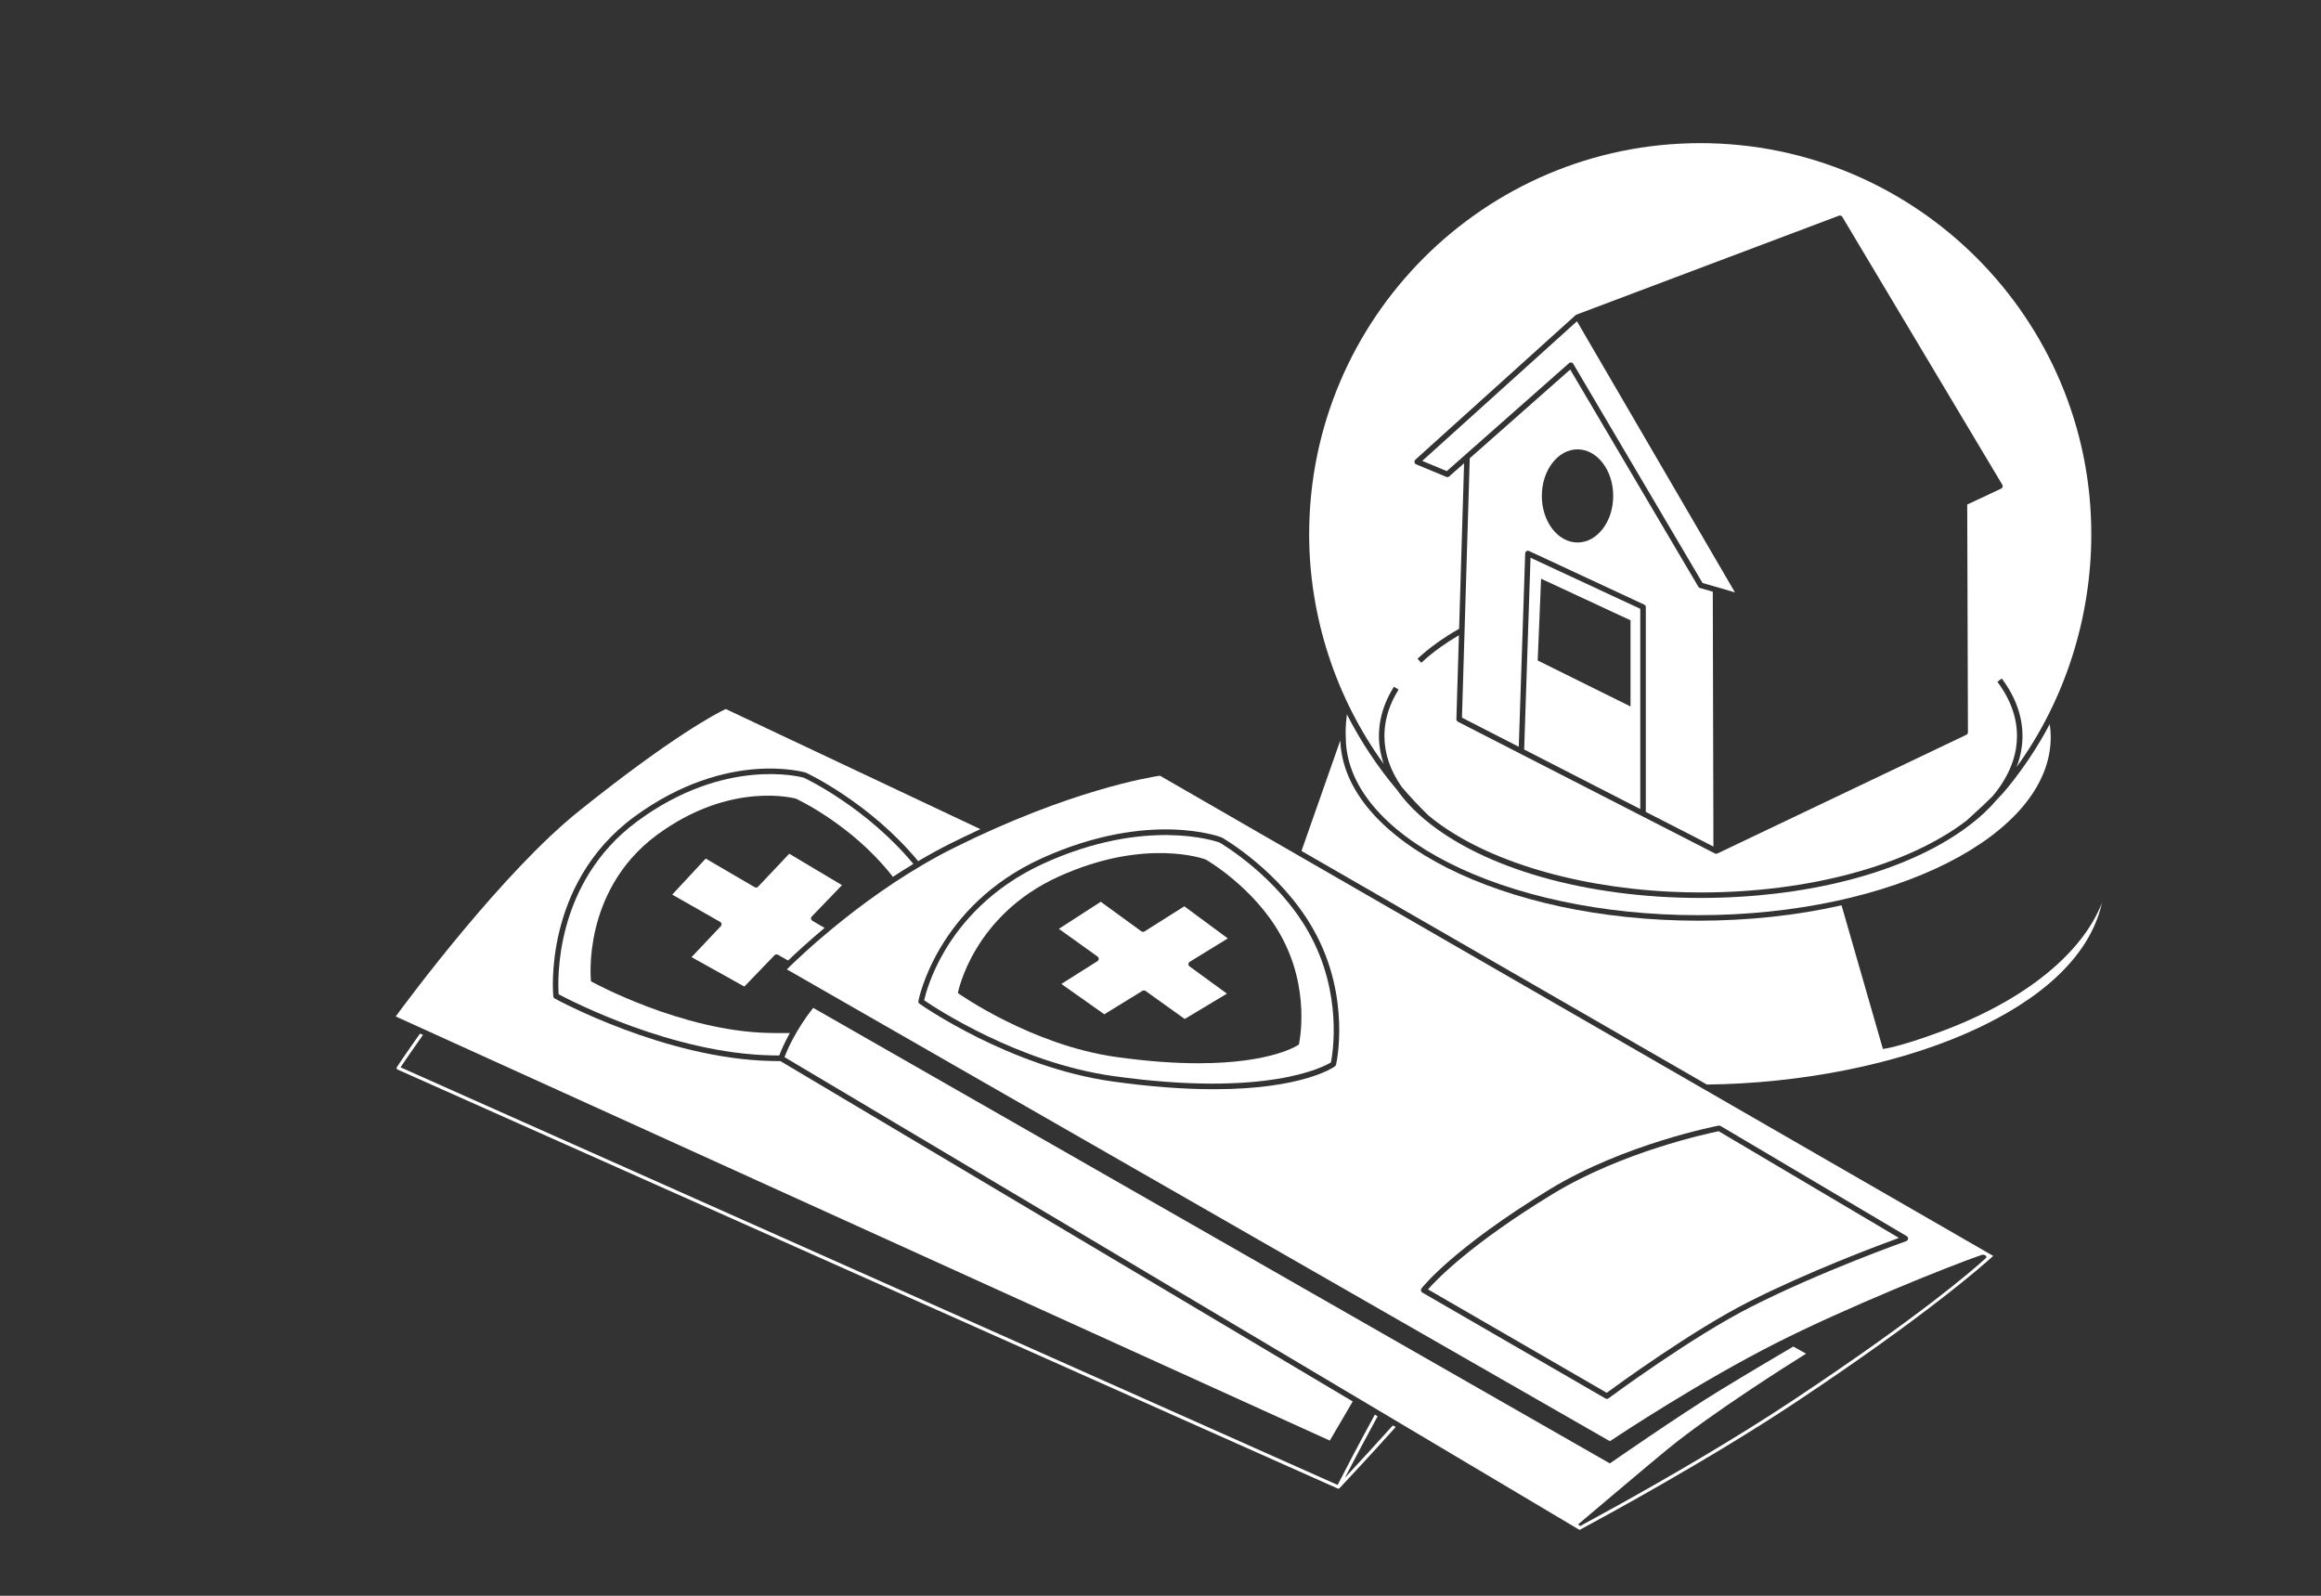 <?xml version="1.0" encoding="UTF-8"?> <svg xmlns="http://www.w3.org/2000/svg" width="400" height="275" viewBox="0 0 400 275" fill="none"><rect x="0" y="0" width="400" height="275" fill="#333333" stroke="none"/><g clip-path="url(#clip0_4335_9866)"><path d="M353.26 124.783C351.2 128.658 348.77 132.328 346.035 135.688C345.45 136.408 344.815 137.118 344.085 137.863C342.83 139.343 341.305 140.773 339.55 142.113C339.55 142.113 339.535 142.128 339.525 142.133C329.855 149.563 314.21 154.138 296.6 154.688C295.435 154.723 294.255 154.743 293.095 154.743C273.425 154.743 255.64 149.688 245.53 141.218C243.62 139.618 242.02 137.913 240.785 136.148C237.42 132.168 234.51 127.783 232.125 123.113C231.865 125.103 231.905 126.283 231.925 126.798C231.925 126.898 231.93 126.973 231.93 127.033C231.93 143.948 259.18 157.713 292.675 157.713C326.17 157.713 353.42 143.948 353.42 127.033C353.42 126.293 353.365 125.538 353.25 124.783H353.26Z" fill="white"></path><path d="M238.47 131.648C237.92 130.053 237.645 128.433 237.645 126.823C237.645 124.898 238.035 122.978 238.795 121.113C239.165 120.213 239.63 119.308 240.175 118.428L240.23 118.343L241.035 118.843L240.98 118.928C240.46 119.763 240.02 120.623 239.67 121.473C238.95 123.223 238.59 125.023 238.59 126.823C238.59 129.828 239.585 132.773 241.55 135.583C243.005 137.303 244.555 138.958 246.16 140.508C254.96 147.868 270.465 152.788 287.635 153.658C289.385 153.748 291.375 153.798 293.1 153.798C311.69 153.798 328.83 149.158 338.945 141.388C339.395 140.963 339.86 140.543 340.32 140.123C341.33 139.203 342.375 138.248 343.38 137.228C344.095 136.388 344.73 135.513 345.26 134.643C346.815 132.123 347.605 129.493 347.605 126.828C347.605 124.773 347.13 122.723 346.195 120.733C345.695 119.668 345.05 118.603 344.285 117.573L344.225 117.493L344.99 116.928L345.05 117.008C345.85 118.088 346.525 119.208 347.055 120.333C348.05 122.448 348.555 124.633 348.555 126.833C348.555 128.623 348.215 130.418 347.545 132.173C355.85 120.708 360.415 106.498 360.415 92.063C360.415 54.898 330.18 24.668 293.02 24.668C255.86 24.668 225.62 54.903 225.62 92.063C225.62 106.198 230.18 120.228 238.475 131.658L238.47 131.648ZM243.915 79.223L271.6 54.253L316.925 37.168C317.14 37.088 317.38 37.168 317.5 37.368L345.075 83.533C345.145 83.648 345.16 83.788 345.12 83.918C345.08 84.048 344.99 84.153 344.87 84.208L339.03 86.948L339.155 126.198C339.155 126.383 339.05 126.548 338.885 126.628L295.965 147.088C295.9 147.118 295.83 147.133 295.76 147.133C295.695 147.133 295.63 147.118 295.565 147.088L251.255 124.373C251.09 124.288 250.99 124.118 250.995 123.938L251.43 109.468C250.33 110.113 249.29 110.783 248.35 111.453C247.665 111.938 247.005 112.443 246.385 112.953C245.905 113.348 245.44 113.753 245.015 114.148L244.94 114.218L244.295 113.523L244.37 113.453C244.815 113.038 245.29 112.623 245.78 112.223C246.415 111.698 247.095 111.183 247.8 110.683C248.91 109.893 250.14 109.113 251.465 108.358L252.32 79.833L249.75 82.103C249.615 82.223 249.42 82.253 249.255 82.183L244.06 80.018C243.91 79.953 243.8 79.823 243.775 79.658C243.75 79.493 243.805 79.333 243.925 79.223H243.915Z" fill="white"></path><path d="M245.109 79.427L249.339 81.187L270.409 62.582C270.514 62.487 270.659 62.447 270.799 62.467C270.939 62.487 271.064 62.572 271.134 62.697L293.414 100.467L298.999 102.082L271.774 55.367L245.114 79.422L245.109 79.427Z" fill="white"></path><path d="M68.189 175.164L229.179 248.259L233.129 241.514L134.499 182.864C133.979 182.864 133.459 182.849 132.924 182.839C114.584 182.464 95.784 172.179 95.6 172.074C95.465 171.999 95.374 171.864 95.355 171.709C95.335 171.519 93.48 152.434 109.264 140.789C117.474 134.729 125.064 132.969 129.984 132.559C135.324 132.114 138.704 133.099 138.844 133.139C138.864 133.144 138.889 133.154 138.909 133.164C139.019 133.214 149.899 138.299 158.234 148.404C160.194 147.249 162.139 146.184 164.024 145.249C165.634 144.449 167.249 143.674 168.959 142.889L125.074 122.184C123.619 122.869 116.069 126.719 99.79 139.759C86.609 150.319 70.355 172.224 68.195 175.169L68.189 175.164Z" fill="white"></path><path d="M262.679 129.168L282.684 139.423V104.918L263.769 96.113L262.674 129.163L262.679 129.168ZM265.009 113.758L265.589 99.728L265.724 99.793L281.004 106.898V121.743L280.859 121.673L265.004 113.823V113.758H265.009Z" fill="white"></path><path d="M292.97 101.334C292.855 101.299 292.755 101.224 292.695 101.119L270.61 63.684L253.295 78.974L251.955 123.674L261.745 128.694L262.85 95.374C262.855 95.214 262.94 95.069 263.075 94.984C263.21 94.899 263.38 94.889 263.525 94.959L283.365 104.194C283.53 104.274 283.64 104.439 283.64 104.624V139.919L295.29 145.889L295.18 101.969L292.975 101.334H292.97ZM271.87 93.489C268.48 93.489 265.72 89.889 265.72 85.464C265.72 81.039 268.48 77.439 271.87 77.439C275.26 77.439 278.02 81.039 278.02 85.464C278.02 89.889 275.26 93.489 271.87 93.489Z" fill="white"></path><path d="M225.555 160.702C220.155 151.087 210.665 145.482 210.16 145.192C209.545 144.967 197.475 140.797 179.89 148.792C170.675 152.982 165.54 159.252 162.86 163.772C160.415 167.887 159.505 171.322 159.265 172.382C161.12 173.647 175.465 183.127 191.745 185.422C218.35 189.167 228.17 183.822 229.37 183.087C229.645 181.727 231.485 171.267 225.555 160.707V160.702ZM223.85 179.977L223.84 180.012L223.81 180.032C223.755 180.072 219.26 183.232 206.54 183.232C202.625 183.232 197.94 182.932 192.36 182.152C177.82 180.117 165.255 171.257 165.13 171.172L165.08 171.137L165.09 171.077C165.115 170.947 167.685 157.747 182.485 151.047C197.48 144.257 207.675 148.072 207.775 148.112C207.87 148.162 216.025 152.832 220.655 161.062C225.995 170.547 223.875 179.887 223.85 179.982V179.977Z" fill="white"></path><path d="M327.259 213.33L296.199 194.945C294.359 195.32 279.539 198.48 267.564 205.78C253.604 214.29 247.684 220.395 246.094 222.2L276.904 240.02C278.609 238.765 291.584 229.3 301.379 224.34C311.714 219.11 323.564 214.67 327.264 213.325L327.259 213.33Z" fill="white"></path><path d="M136.01 147.13L130.65 152.805C130.5 152.965 130.26 153 130.065 152.89L121.62 147.96L115.85 154.17L124.11 158.87C124.235 158.94 124.325 159.065 124.345 159.215C124.365 159.36 124.32 159.505 124.22 159.61L119.18 164.945L128.28 170.015L133.48 164.615C133.63 164.46 133.87 164.425 134.06 164.53L135.82 165.53C137.145 164.255 139.295 162.265 142.11 159.905L140.005 158.68C139.88 158.605 139.795 158.48 139.775 158.335C139.755 158.19 139.8 158.045 139.905 157.94L145.105 152.54L136.02 147.125L136.01 147.13Z" fill="white"></path><path d="M352.939 167.599C347.979 171.684 341.604 175.174 333.989 177.959C327.009 180.514 324.604 180.754 324.584 180.754H324.499L324.474 180.684L317.374 156.019C309.559 157.774 301.249 158.664 292.674 158.664C259.019 158.664 231.574 144.779 230.989 127.594L224.299 146.644L294.149 186.899C310.074 186.734 326.349 183.534 338.804 178.109C348.204 174.014 359.719 166.829 362.254 155.589C360.569 159.854 357.434 163.889 352.929 167.604L352.939 167.599Z" fill="white"></path><path d="M199.899 133.678C198.224 133.923 184.409 136.158 164.439 146.093C149.799 153.378 138.054 164.623 135.604 167.053L277.444 248.363C279.219 247.183 292.954 238.108 306.084 231.458C318.019 225.413 335.734 218.253 341.489 216.268C341.829 216.153 342.189 216.288 342.304 216.488C342.364 216.593 342.349 216.708 342.259 216.788C342.244 216.803 342.214 216.828 342.169 216.873C339.939 218.923 330.944 226.743 308.929 241.363C298.834 248.068 287.029 254.863 278.904 259.378L272.324 262.983L271.974 262.693L272.064 262.618C275.674 259.563 284.394 252.193 287.359 249.763C295.029 243.493 308.294 235.128 311.254 233.278L309.054 232.048C306.314 233.658 301.069 236.758 296.389 239.613C289.494 243.818 277.804 251.943 277.689 252.023L277.444 252.193L277.184 252.043L140.144 173.683C137.049 177.623 135.609 181.088 135.199 182.173L270.394 262.568L272.159 263.623L272.214 263.658C275.924 261.668 294.484 251.598 309.229 241.813C331.719 226.888 341.699 218.088 343.474 216.473C343.484 216.463 343.484 216.428 343.474 216.413C308.239 196.118 202.189 134.998 199.889 133.668L199.899 133.678ZM230.254 183.483C230.229 183.593 230.164 183.688 230.074 183.758C229.854 183.918 224.489 187.708 209.204 187.708C203.914 187.708 197.994 187.253 191.619 186.353C173.939 183.863 158.619 173.083 158.464 172.973C158.314 172.868 158.239 172.683 158.274 172.503C158.304 172.338 161.424 156.148 179.504 147.923C189.099 143.558 196.999 142.808 201.944 142.943C207.344 143.088 210.409 144.263 210.539 144.313C210.559 144.323 210.579 144.333 210.599 144.343C210.699 144.398 220.704 150.113 226.384 160.233C232.924 171.878 230.279 183.368 230.254 183.483ZM328.529 213.883C328.379 213.938 313.934 219.048 301.804 225.193C291.549 230.388 277.799 240.538 277.219 240.968C277.134 241.033 277.034 241.068 276.929 241.068C276.844 241.068 276.764 241.048 276.689 241.003L245.119 222.743C244.999 222.673 244.919 222.558 244.889 222.423C244.864 222.288 244.894 222.148 244.979 222.038C245.194 221.758 250.454 215.093 267.059 204.968C279.994 197.083 296.029 194.008 296.189 193.978C296.299 193.953 296.419 193.978 296.519 194.038L328.604 213.028C328.764 213.123 328.854 213.298 328.834 213.483C328.814 213.668 328.694 213.823 328.519 213.883H328.529Z" fill="white"></path><path d="M204.109 156.182L197.239 160.517C197.074 160.622 196.864 160.617 196.704 160.497L189.704 155.402L182.484 160.067L189.154 164.847C189.284 164.937 189.359 165.087 189.354 165.247C189.354 165.407 189.264 165.552 189.134 165.637L182.909 169.562L190.314 174.792L196.899 170.747C196.974 170.702 197.059 170.677 197.149 170.677C197.249 170.677 197.344 170.707 197.424 170.767L204.174 175.602L211.449 171.232L205.004 166.542C204.874 166.447 204.804 166.297 204.809 166.137C204.814 165.977 204.899 165.832 205.034 165.752L211.599 161.717L204.109 156.187V156.182Z" fill="white"></path><path d="M137.224 137.662C137.329 137.707 146.624 142.017 153.539 150.672C153.639 150.797 153.734 150.922 153.829 151.042L153.879 151.107C155.014 150.362 156.199 149.612 157.409 148.882C149.354 139.172 138.974 134.232 138.534 134.022C137.999 133.877 124.914 130.407 109.829 141.537C95.424 152.162 96.124 169.172 96.279 171.347C98.454 172.507 115.919 181.527 132.944 181.872C133.399 181.882 133.854 181.887 134.299 181.892C134.519 181.302 135.089 179.882 136.119 178.027C134.849 178.042 133.649 178.032 132.454 178.007C117.424 177.677 102.044 169.222 101.889 169.137L101.844 169.112V169.062C101.834 169.022 101.439 165.112 102.639 160.082C103.744 155.437 106.469 148.867 113.179 143.912C125.984 134.457 137.119 137.617 137.234 137.647L137.224 137.662Z" fill="white"></path><path d="M231.805 254.627L232.145 253.972C233.375 251.602 235.285 247.972 237.42 244.067L236.94 243.782C233.89 249.357 231.295 254.397 230.57 255.817L230.525 255.902L230.44 255.862L69.03 183.937L69.095 183.837C69.59 183.092 70.95 181.087 72.895 178.347L72.385 178.117C69.915 181.597 68.4 183.887 68.39 183.907C68.345 183.977 68.33 184.057 68.355 184.137C68.375 184.217 68.435 184.277 68.505 184.312L230.54 256.517C230.54 256.517 230.58 256.527 230.605 256.532C230.63 256.537 230.64 256.537 230.655 256.542C230.695 256.542 230.73 256.537 230.77 256.517L230.82 256.482C230.82 256.482 230.85 256.467 230.855 256.457C231.71 255.547 236.185 250.767 240.53 245.927L240.045 245.637C237.2 248.807 234.265 251.982 232.305 254.097L231.805 254.637V254.627Z" fill="white"></path></g><defs><clipPath id="clip0_4335_9866"><rect width="400" height="275" fill="white"></rect></clipPath></defs></svg> 
